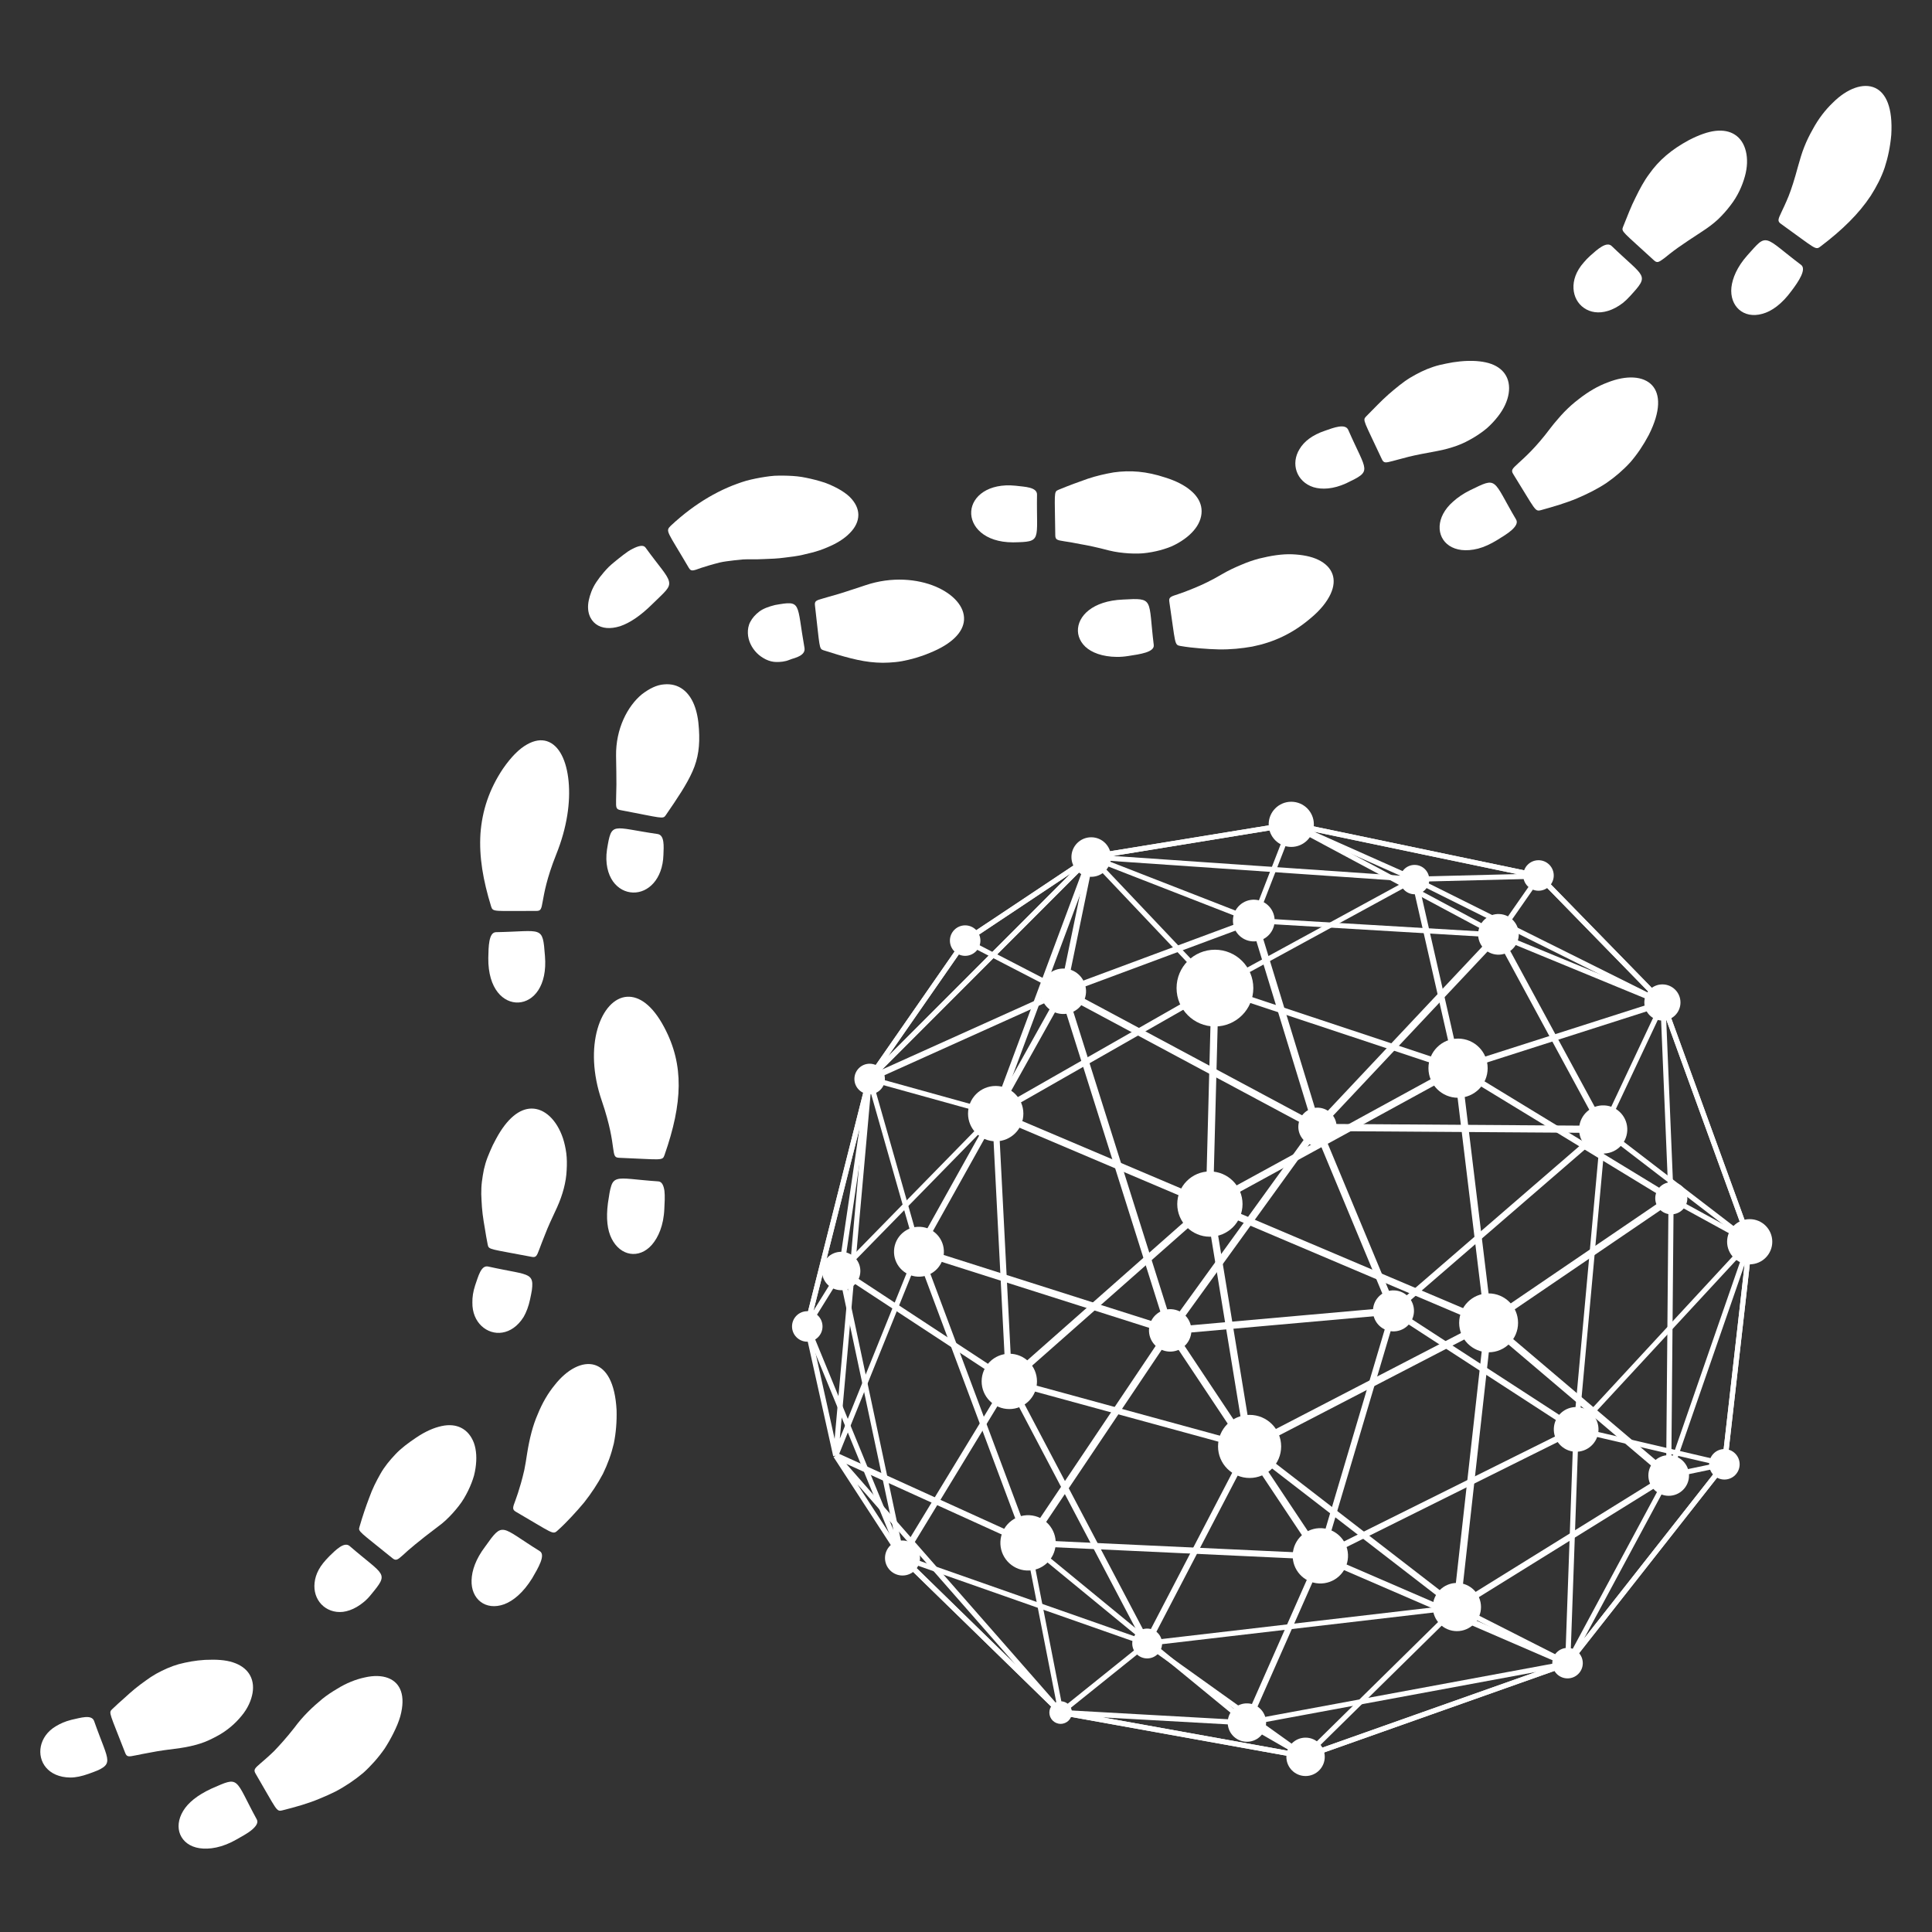 <?xml version="1.0" encoding="UTF-8"?>
<svg xmlns="http://www.w3.org/2000/svg" xmlns:xlink="http://www.w3.org/1999/xlink" width="864" zoomAndPan="magnify" viewBox="0 0 648 648" height="864" preserveAspectRatio="xMidYMid meet" version="1.0">
  <rect x="0" y="0" width="648" height="648" fill="#333333" stroke="none"/>
  <defs>
    <clipPath id="58fd7bfb6a">
      <path d="M 13.141 575 L 36 575 L 36 597 L 13.141 597 Z M 13.141 575 " clip-rule="nonzero"></path>
    </clipPath>
    <clipPath id="32be232d2e">
      <path d="M 59 597 L 87 597 L 87 620.77 L 59 620.77 Z M 59 597 " clip-rule="nonzero"></path>
    </clipPath>
    <clipPath id="3fe294a30e">
      <path d="M 596 28 L 634.891 28 L 634.891 84 L 596 84 Z M 596 28 " clip-rule="nonzero"></path>
    </clipPath>
    <clipPath id="44bcd2ded0">
      <path d="M 431 582 L 445 582 L 445 595.91 L 431 595.91 Z M 431 582 " clip-rule="nonzero"></path>
    </clipPath>
    <clipPath id="ad2ac27f25">
      <path d="M 425 268.91 L 441 268.91 L 441 285 L 425 285 Z M 425 268.91 " clip-rule="nonzero"></path>
    </clipPath>
    <clipPath id="6df10a9745">
      <path d="M 265.43 439 L 276 439 L 276 451 L 265.43 451 Z M 265.43 439 " clip-rule="nonzero"></path>
    </clipPath>
    <clipPath id="695f681ce1">
      <path d="M 579 408.336 L 594.434 408.336 L 594.434 424.312 L 579 424.312 Z M 579 408.336 " clip-rule="nonzero"></path>
    </clipPath>
  </defs>
  <g clip-path="url(#58fd7bfb6a)">
    <path fill="#ffffff" d="M 29.656 594.969 C 27.422 595.758 25.383 596.207 23.539 596.188 C 21.691 596.168 20.078 595.82 18.719 595.234 C 16 594.059 14.316 591.91 13.742 589.473 C 13.168 587.047 13.676 584.336 15.336 582.039 C 16.168 580.891 17.289 579.844 18.734 578.988 C 20.176 578.125 21.902 577.309 24.008 576.816 C 27 576.176 30.738 574.926 31.566 577.242 C 34.164 584.621 35.961 588.156 35.984 590.312 C 35.992 591.391 35.555 592.125 34.551 592.824 C 33.555 593.551 31.961 594.152 29.656 594.969 " fill-opacity="1" fill-rule="nonzero"></path>
  </g>
  <path fill="#ffffff" d="M 60.555 586.289 C 56.445 586.828 53.277 587.23 50.891 587.719 C 48.484 588.172 46.754 588.477 45.535 588.75 C 43.078 589.262 42.527 589.312 41.98 587.906 C 36.836 574.625 36.348 574.484 37.59 573.297 C 38.961 571.996 40.273 570.785 41.559 569.672 C 42.828 568.523 44.039 567.406 45.254 566.422 C 46.457 565.418 47.672 564.559 48.852 563.695 C 50.027 562.828 51.207 562.051 52.414 561.371 C 54.848 560.055 57.277 558.922 59.961 558.168 C 62.676 557.465 65.52 556.918 68.773 556.727 C 72.621 556.547 75.664 556.754 78.121 557.562 C 80.562 558.348 82.348 559.633 83.465 561.258 C 84.715 563.082 85.125 565.336 84.715 567.805 C 84.297 570.25 83.117 573 81.051 575.469 C 79.012 577.977 76.25 580.465 72.738 582.324 C 70.988 583.262 69.133 584.184 67.074 584.82 C 65.016 585.461 62.832 585.965 60.555 586.289 " fill-opacity="1" fill-rule="nonzero"></path>
  <g clip-path="url(#32be232d2e)">
    <path fill="#ffffff" d="M 70.867 599.934 C 66.164 602.121 63.066 604.656 61.41 607.43 C 59.758 610.199 59.484 613.02 60.449 615.312 C 61.426 617.625 63.648 619.402 66.906 619.891 C 70.156 620.383 74.535 619.742 79.422 616.914 C 81.148 615.93 83.156 614.863 84.539 613.684 C 85.914 612.5 86.715 611.316 86.125 610.242 C 82.375 603.383 80.98 599.656 79.316 598.246 C 77.656 596.824 75.781 597.789 70.867 599.934 " fill-opacity="1" fill-rule="nonzero"></path>
  </g>
  <path fill="#ffffff" d="M 98.727 579.492 C 96.031 582.93 93.727 585.453 91.879 587.375 C 89.973 589.215 88.512 590.445 87.473 591.344 C 85.387 593.133 84.961 593.582 85.723 594.879 C 92.93 607.164 92.629 607.711 94.699 607.199 C 99.242 606.059 103.453 604.867 107.188 603.281 C 109.074 602.512 110.875 601.707 112.598 600.844 C 114.297 599.953 115.891 598.969 117.426 597.945 C 118.953 596.914 120.414 595.824 121.797 594.664 C 123.145 593.453 124.414 592.164 125.621 590.801 C 126.828 589.438 127.965 587.988 129.035 586.449 C 130.062 584.863 131.027 583.18 131.922 581.398 C 132.973 579.305 133.758 577.414 134.258 575.668 C 134.738 573.902 134.973 572.32 135 570.922 C 135.055 568.121 134.27 566.039 132.914 564.605 C 131.391 563.004 129.16 562.211 126.547 562.148 C 125.242 562.121 123.844 562.277 122.391 562.609 C 120.914 562.922 119.352 563.383 117.777 564.031 C 116.195 564.672 114.59 565.488 112.992 566.484 C 111.363 567.441 109.707 568.535 108.094 569.828 C 104.91 572.469 101.629 575.535 98.727 579.492 " fill-opacity="1" fill-rule="nonzero"></path>
  <path fill="#ffffff" d="M 124.398 534.891 C 122.922 536.754 121.25 538.043 119.664 538.977 C 118.07 539.906 116.508 540.434 115.043 540.621 C 112.086 540.957 109.496 539.895 107.781 538.086 C 106.062 536.262 105.199 533.711 105.512 530.891 C 105.652 529.461 106.098 527.969 106.91 526.473 C 107.715 524.969 108.938 523.512 110.465 521.957 C 112.66 519.801 115.473 517 117.281 518.551 C 129.074 528.758 130.648 527.32 124.398 534.891 " fill-opacity="1" fill-rule="nonzero"></path>
  <path fill="#ffffff" d="M 146.945 511.996 C 140.324 516.98 136.957 519.875 135.129 521.598 C 133.277 523.285 132.75 523.543 131.602 522.609 C 120.547 513.621 120.047 513.738 120.574 512.113 C 121.633 508.461 122.723 505.254 123.848 502.316 C 124.902 499.328 126.215 496.773 127.59 494.348 C 128.953 491.914 130.688 489.832 132.605 487.801 C 134.508 485.762 136.906 483.984 139.594 482.176 C 142.75 480.043 145.684 478.812 148.191 478.293 C 150.68 477.758 152.855 477.996 154.621 478.871 C 156.605 479.852 158.082 481.629 158.961 483.996 C 159.801 486.344 159.973 489.246 159.484 492.473 C 159.359 493.273 159.195 494.102 158.98 494.938 C 158.742 495.758 158.461 496.594 158.133 497.434 C 157.477 499.121 156.645 500.84 155.629 502.547 C 154.617 504.258 153.305 505.879 151.879 507.484 C 150.43 509.078 148.844 510.637 146.945 511.996 " fill-opacity="1" fill-rule="nonzero"></path>
  <path fill="#ffffff" d="M 162.684 518.793 C 159.562 522.93 158.266 526.762 158.168 529.969 C 158.039 533.137 159.211 535.73 161.195 537.254 C 163.176 538.77 165.98 539.211 169.113 538.074 C 172.203 536.922 175.543 534.113 178.504 529.34 C 180.496 525.91 183.117 521.535 181.031 520.254 C 167.742 512 168.871 510.086 162.684 518.793 " fill-opacity="1" fill-rule="nonzero"></path>
  <path fill="#ffffff" d="M 176.828 487.309 C 176.512 489.473 176.184 491.395 175.844 493.098 C 175.457 494.777 175.074 496.238 174.715 497.516 C 173.988 500.062 173.375 501.875 172.898 503.16 C 171.914 505.719 171.754 506.309 173.055 507.066 C 185.371 514.219 185.371 514.836 186.949 513.402 C 188.715 511.836 190.266 510.23 191.75 508.648 C 193.23 507.066 194.621 505.496 195.918 503.934 C 198.422 500.762 200.496 497.574 202.223 494.336 C 203.828 491.047 205.047 487.684 205.875 484.172 C 206.598 480.613 206.906 476.898 206.805 472.961 C 206.297 463.602 203.32 459.043 199.523 457.824 C 195.363 456.512 190.164 459.277 186.012 464.598 C 183.84 467.234 181.902 470.523 180.355 474.348 C 178.688 478.125 177.605 482.527 176.828 487.309 " fill-opacity="1" fill-rule="nonzero"></path>
  <path fill="#ffffff" d="M 177.785 435.828 C 177.289 438.16 176.543 440.121 175.621 441.715 C 174.637 443.289 173.492 444.496 172.273 445.363 C 169.844 447.094 167.117 447.43 164.738 446.664 C 162.363 445.898 160.32 444.051 159.242 441.406 C 158.703 440.082 158.406 438.551 158.438 436.844 C 158.402 435.117 158.68 433.207 159.363 431.113 C 160.414 428.172 161.305 424.273 163.73 424.797 C 171.367 426.492 175.32 426.828 177.16 427.953 C 178.082 428.516 178.473 429.277 178.531 430.504 C 178.559 431.117 178.504 431.848 178.391 432.73 C 178.258 433.605 178.035 434.625 177.785 435.828 " fill-opacity="1" fill-rule="nonzero"></path>
  <path fill="#ffffff" d="M 186.859 404.914 C 185.09 408.68 183.758 411.578 182.887 413.871 C 181.984 416.152 181.328 417.789 180.906 418.977 C 180.027 421.336 179.777 421.832 178.297 421.547 C 164.309 418.863 163.934 419.207 163.59 417.504 C 163.219 415.629 162.902 413.852 162.645 412.148 C 162.355 410.445 162.062 408.809 161.879 407.234 C 161.68 405.66 161.586 404.152 161.512 402.688 C 161.41 401.215 161.387 399.789 161.457 398.395 C 161.52 396.996 161.711 395.633 161.93 394.277 C 162.129 392.922 162.422 391.586 162.824 390.238 C 163.223 388.895 163.746 387.555 164.348 386.18 C 164.918 384.789 165.602 383.383 166.406 381.938 C 170.094 375.078 174.258 371.859 178.219 371.816 C 182.633 371.742 186.727 375.574 188.816 381.77 C 189.316 383.312 189.699 385 189.938 386.801 C 190.168 388.602 190.176 390.504 190.059 392.492 C 189.887 396.461 188.75 400.711 186.859 404.914 " fill-opacity="1" fill-rule="nonzero"></path>
  <path fill="#ffffff" d="M 203.902 403.531 C 203.234 408.66 203.703 412.625 205.172 415.496 C 206.633 418.359 208.875 420.086 211.332 420.492 C 213.809 420.898 216.496 419.973 218.648 417.5 C 220.785 415.035 222.594 411.035 222.82 405.43 C 222.922 403.461 223.062 401.203 222.855 399.418 C 222.594 397.633 222.02 396.32 220.801 396.242 C 212.996 395.711 209.105 394.879 207.023 395.52 C 205.984 395.84 205.395 396.52 205 397.785 C 204.578 399.047 204.281 400.887 203.902 403.531 " fill-opacity="1" fill-rule="nonzero"></path>
  <path fill="#ffffff" d="M 201.844 369.211 C 204.645 377.414 205.262 382.262 205.629 384.961 C 206 387.668 206.148 388.266 207.648 388.328 C 221.871 388.887 222.184 389.422 222.871 387.434 C 225.957 378.629 227.566 371.098 227.633 364.215 C 227.691 357.32 226.199 350.992 222.785 344.562 C 218.781 337.008 214.344 334.117 210.402 334.312 C 205.992 334.539 202.203 338.75 200.387 345.16 C 198.562 351.586 198.703 360.109 201.844 369.211 " fill-opacity="1" fill-rule="nonzero"></path>
  <path fill="#ffffff" d="M 182.781 320.645 C 183.621 330.723 178.93 335.965 173.918 336.242 C 168.949 336.492 163.66 331.824 163.777 321.293 C 163.855 317.559 163.891 312.711 166.355 312.656 C 182.02 312.379 181.988 310.211 182.781 320.645 " fill-opacity="1" fill-rule="nonzero"></path>
  <path fill="#ffffff" d="M 186.562 286.57 C 183.293 294.766 182.535 299.598 182.035 302.27 C 181.57 304.945 181.41 305.531 179.902 305.527 C 165.66 305.48 165.344 306 164.719 304.012 C 162.012 295.211 160.656 287.406 161.148 279.602 C 161.711 271.926 164.059 264.75 168.719 257.793 C 171.555 253.707 174.215 251.109 176.777 249.684 C 179.289 248.262 181.512 248.004 183.398 248.586 C 187.645 249.93 190.07 255.277 190.715 262.109 C 191.367 269.012 190.219 277.465 186.562 286.57 " fill-opacity="1" fill-rule="nonzero"></path>
  <path fill="#ffffff" d="M 203.59 284.918 C 202.91 289.539 203.902 293.211 205.594 295.625 C 207.344 298.066 209.82 299.293 212.32 299.359 C 217.336 299.52 222.266 294.949 222.516 286.754 C 222.633 283.836 222.934 280.09 220.555 279.734 C 205.121 277.504 205.156 275.383 203.59 284.918 " fill-opacity="1" fill-rule="nonzero"></path>
  <path fill="#ffffff" d="M 206.633 253.562 C 206.746 257.645 206.711 260.707 206.746 263.125 C 206.73 265.52 206.625 267.207 206.633 268.445 C 206.586 270.898 206.641 271.438 208.121 271.719 C 222.113 274.375 222.344 274.801 223.27 273.465 C 227.305 267.594 230.359 263.055 232.277 258.707 C 234.207 254.359 234.789 250.07 234.426 244.531 C 234.066 238.125 232.27 233.656 229.086 231.234 C 227.324 229.91 225.16 229.312 222.742 229.543 C 220.27 229.711 217.816 230.941 215.301 232.859 C 210.477 236.812 206.48 244.469 206.633 253.562 " fill-opacity="1" fill-rule="nonzero"></path>
  <path fill="#ffffff" d="M 218.809 202.605 C 214.805 206.57 211.223 208.941 207.996 210.031 C 204.703 211.062 201.871 210.824 199.855 209.316 C 197.871 207.828 196.703 205.059 197.469 201.387 C 197.863 199.562 198.559 197.434 199.996 195.262 C 200.715 194.176 201.566 193.051 202.555 191.91 C 203.047 191.336 203.578 190.762 204.141 190.184 C 204.715 189.609 205.379 189.066 206.047 188.508 C 207.004 187.727 208.031 186.891 209.059 186.109 C 210.078 185.324 211.102 184.594 212.129 184.098 C 214.129 183.059 215.793 182.652 216.504 183.652 C 221.09 189.984 223.887 192.812 224.371 194.984 C 224.895 197.188 222.973 198.5 218.809 202.605 " fill-opacity="1" fill-rule="nonzero"></path>
  <path fill="#ffffff" d="M 252.395 187.598 C 251.258 187.602 250.156 187.555 249.137 187.641 C 248.117 187.73 247.148 187.828 246.238 187.938 C 244.418 188.168 242.785 188.34 241.398 188.672 C 238.633 189.363 236.645 190 235.215 190.453 C 232.398 191.469 231.789 191.758 231.016 190.434 C 223.824 178.141 223.082 178.215 224.938 176.371 C 233.273 168.562 242 163.695 250.402 161.215 C 252.484 160.668 254.559 160.258 256.637 159.941 C 257.676 159.793 258.73 159.633 259.754 159.574 C 260.77 159.531 261.789 159.516 262.805 159.527 C 264.836 159.562 266.914 159.648 268.934 159.977 C 270.938 160.324 272.953 160.789 274.988 161.375 C 276.191 161.703 277.277 162.09 278.258 162.523 C 279.242 162.949 280.145 163.383 280.969 163.828 C 282.609 164.719 283.93 165.656 284.957 166.621 C 286.969 168.613 287.867 170.664 287.891 172.633 C 287.918 174.848 286.863 176.949 285.02 178.805 C 283.156 180.73 280.531 182.34 277.344 183.645 C 275.746 184.336 274.012 184.922 272.156 185.387 C 270.305 185.84 268.328 186.359 266.242 186.637 C 264.152 186.875 261.973 187.254 259.66 187.367 C 257.34 187.434 254.949 187.629 252.395 187.598 " fill-opacity="1" fill-rule="nonzero"></path>
  <path fill="#ffffff" d="M 259.953 202.922 C 257.828 203.457 255.98 204.117 254.629 205.148 C 253.277 206.184 252.293 207.348 251.66 208.559 C 251.008 209.73 250.797 211.105 250.836 212.371 C 250.879 213.652 251.203 214.887 251.734 216.02 C 252.266 217.148 253 218.176 253.863 219.043 C 254.734 219.918 255.688 220.574 256.836 221.156 C 257.961 221.707 259.172 222.035 260.438 222.039 C 261.715 222.043 263.242 221.949 264.781 221.312 C 265.312 221.074 265.965 220.906 266.59 220.703 C 267.215 220.492 267.812 220.25 268.324 219.949 C 269.348 219.355 270.023 218.52 269.832 217.336 C 267.109 201.988 269.02 201.328 259.953 202.922 " fill-opacity="1" fill-rule="nonzero"></path>
  <path fill="#ffffff" d="M 290.328 196.273 C 288.371 196.965 286.633 197.484 285.109 197.988 C 283.594 198.508 282.27 198.922 281.109 199.262 C 278.781 199.891 277.18 200.426 276 200.734 C 273.664 201.395 273.172 201.594 273.344 203.094 C 274.992 217.238 274.668 217.578 276.176 218.09 C 282.664 220.152 288.363 221.898 293.961 222.219 C 295.379 222.316 296.777 222.328 298.176 222.234 C 299.609 222.168 301.07 222.02 302.523 221.762 C 305.391 221.219 308.543 220.383 311.738 219.027 C 319.477 215.949 323.086 211.906 323.336 207.965 C 323.617 203.559 319.855 199.289 313.758 196.715 C 307.703 194.172 299.121 193.324 290.328 196.273 " fill-opacity="1" fill-rule="nonzero"></path>
  <path fill="#ffffff" d="M 339.789 181.906 C 330.086 181.918 325.414 176.484 325.754 171.512 C 326.066 166.512 331.465 161.969 340.625 162.91 C 341.434 163 342.297 163.098 343.145 163.191 C 343.957 163.285 344.75 163.41 345.449 163.605 C 346.836 163.996 347.84 164.664 347.82 165.883 C 347.555 181.496 349.723 181.727 339.789 181.906 " fill-opacity="1" fill-rule="nonzero"></path>
  <path fill="#ffffff" d="M 371.992 184.637 C 367.941 183.566 364.832 182.922 362.41 182.508 C 359.984 182.004 358.242 181.746 356.996 181.555 C 354.5 181.168 353.965 181.023 353.945 179.516 C 353.789 165.273 353.375 164.973 354.988 164.293 C 358.539 162.812 361.762 161.66 364.805 160.582 C 367.848 159.566 370.711 158.934 373.516 158.445 C 379.133 157.656 384.531 158.078 390.828 160.16 C 394.516 161.305 397.324 162.793 399.316 164.477 C 401.297 166.121 402.457 167.949 402.863 169.887 C 403.316 172.039 402.828 174.336 401.492 176.457 C 400.156 178.551 397.98 180.516 395.145 182.137 C 394.434 182.539 393.684 182.93 392.895 183.277 C 392.102 183.605 391.27 183.906 390.402 184.172 C 388.672 184.715 386.805 185.133 384.832 185.41 C 382.863 185.719 380.77 185.715 378.621 185.598 C 376.465 185.461 374.246 185.191 371.992 184.637 " fill-opacity="1" fill-rule="nonzero"></path>
  <path fill="#ffffff" d="M 376.645 201.094 C 366.395 201.516 361.398 206.684 361.535 211.668 C 361.621 214.137 363.062 216.672 365.883 218.27 C 367.297 219.086 369.055 219.707 371.152 220.043 C 373.25 220.379 375.691 220.473 378.426 220.023 C 382.293 219.434 387.281 218.762 386.973 216.32 C 385.059 200.777 387.258 200.5 376.645 201.094 " fill-opacity="1" fill-rule="nonzero"></path>
  <path fill="#ffffff" d="M 409.938 192.551 C 406.176 194.793 403.09 196.18 400.656 197.199 C 398.219 198.215 396.426 198.863 395.133 199.289 C 392.535 200.113 391.973 200.352 392.199 201.844 C 394.301 215.93 393.824 216.312 395.91 216.66 C 398.207 217.062 400.398 217.285 402.531 217.465 C 404.66 217.645 406.727 217.762 408.73 217.809 C 412.73 217.883 416.441 217.496 420 216.871 C 427.074 215.457 433.414 212.574 439.402 207.504 C 442.953 204.609 445.125 201.73 446.289 199.223 C 447.449 196.703 447.578 194.484 446.93 192.621 C 446.203 190.535 444.508 188.891 442.16 187.762 C 439.816 186.625 436.844 186.062 433.434 185.91 C 430.027 185.773 426.285 186.367 422.289 187.355 C 420.297 187.887 418.266 188.59 416.211 189.484 C 414.145 190.348 412.039 191.324 409.938 192.551 " fill-opacity="1" fill-rule="nonzero"></path>
  <path fill="#ffffff" d="M 451.547 162.09 C 447.176 164.086 443.371 164.258 440.535 163.406 C 437.668 162.488 435.73 160.477 434.91 158.121 C 434.09 155.758 434.367 153.055 435.883 150.605 C 437.379 148.086 440.133 145.898 444.398 144.469 C 447.391 143.406 451.223 141.961 452.215 144.195 C 458.484 158.527 460.484 157.781 451.547 162.09 " fill-opacity="1" fill-rule="nonzero"></path>
  <path fill="#ffffff" d="M 482.113 151.262 C 480.062 151.648 478.25 151.992 476.645 152.293 C 475.039 152.609 473.652 152.918 472.449 153.211 C 470.051 153.812 468.367 154.32 467.125 154.625 C 464.668 155.277 464.109 155.363 463.473 153.996 C 457.457 141.086 456.945 140.984 458.168 139.711 C 460.891 136.973 463.32 134.375 465.762 132.238 C 468.215 130.137 470.523 128.18 472.988 126.684 C 475.465 125.211 477.961 123.945 480.707 123.043 C 482.082 122.59 483.52 122.23 485.035 121.949 C 486.523 121.621 488.086 121.375 489.746 121.211 C 493.648 120.824 496.848 121.094 499.309 121.785 C 501.785 122.508 503.586 123.754 504.715 125.371 C 507.234 128.953 506.441 134.578 502.402 139.695 C 501.406 140.988 500.223 142.266 498.871 143.488 C 497.496 144.676 495.926 145.773 494.215 146.801 C 492.492 147.805 490.652 148.785 488.609 149.508 C 486.566 150.242 484.395 150.836 482.113 151.262 " fill-opacity="1" fill-rule="nonzero"></path>
  <path fill="#ffffff" d="M 493.016 164.457 C 490.707 165.59 488.871 166.902 487.387 168.227 C 485.891 169.531 484.797 170.922 484.051 172.324 C 482.566 175.125 482.496 177.973 483.602 180.219 C 484.707 182.457 486.988 184.09 490.223 184.469 C 491.836 184.656 493.688 184.535 495.727 184.02 C 497.758 183.492 499.941 182.492 502.273 181.062 C 503.91 180.035 505.812 178.918 507.113 177.719 C 508.406 176.516 509.137 175.32 508.512 174.266 C 504.535 167.535 503.012 163.859 501.312 162.5 C 499.613 161.133 497.785 162.137 493.016 164.457 " fill-opacity="1" fill-rule="nonzero"></path>
  <path fill="#ffffff" d="M 520.113 143.477 C 514.883 150.465 511.156 153.594 509.172 155.441 C 507.164 157.285 506.742 157.719 507.535 158.996 C 515.051 171.078 514.789 171.645 516.801 171.113 C 521.195 169.902 525.277 168.684 528.922 167.164 C 532.551 165.609 535.883 163.949 538.852 161.957 C 541.793 159.922 544.438 157.645 546.82 155.043 C 549.141 152.363 551.188 149.332 553 145.902 C 557.141 137.703 556.809 132.238 554.195 129.309 C 551.234 126.012 545.43 125.793 539.176 128.285 C 535.977 129.461 532.691 131.367 529.461 133.914 C 527.82 135.156 526.211 136.578 524.656 138.184 C 523.879 138.988 523.113 139.836 522.367 140.734 C 521.602 141.605 520.844 142.512 520.113 143.477 " fill-opacity="1" fill-rule="nonzero"></path>
  <path fill="#ffffff" d="M 546.746 99.297 C 545.934 100.188 545.121 100.969 544.301 101.629 C 543.461 102.27 542.621 102.805 541.797 103.242 C 540.145 104.117 538.547 104.59 537.059 104.73 C 534.094 105.023 531.539 103.922 529.867 102.047 C 528.211 100.195 527.426 97.574 527.859 94.684 C 528.082 93.246 528.621 91.746 529.535 90.254 C 529.996 89.504 530.547 88.758 531.207 88.02 C 531.84 87.258 532.57 86.492 533.41 85.742 C 535.789 83.621 538.84 80.863 540.566 82.52 C 551.801 93.355 553.434 91.969 546.746 99.297 " fill-opacity="1" fill-rule="nonzero"></path>
  <path fill="#ffffff" d="M 570.891 77.648 C 567.41 79.926 564.727 81.688 562.707 83.133 C 560.691 84.578 559.336 85.699 558.348 86.492 C 556.309 88.02 555.82 88.305 554.711 87.285 C 544.234 77.637 543.715 77.734 544.375 76.102 C 545.82 72.504 547.082 69.184 548.551 66.305 C 549.973 63.391 551.383 60.734 553.102 58.43 C 556.41 53.723 560.609 50.16 566.441 47.008 C 569.934 45.199 572.902 44.172 575.457 43.891 C 578.023 43.613 580.172 44.074 581.836 45.137 C 583.703 46.32 584.965 48.246 585.562 50.695 C 586.172 53.145 586.113 56.109 585.219 59.23 C 584.344 62.355 582.84 65.773 580.383 68.918 C 579.18 70.508 577.797 72.074 576.242 73.566 C 574.656 75.035 572.84 76.391 570.891 77.648 " fill-opacity="1" fill-rule="nonzero"></path>
  <path fill="#ffffff" d="M 586.016 85.699 C 582.617 89.555 581.078 93.273 580.719 96.395 C 580.402 99.539 581.414 102.195 583.293 103.848 C 585.164 105.5 587.906 106.145 591.051 105.27 C 594.23 104.438 597.676 101.953 600.906 97.523 C 603.242 94.438 606.012 90.273 604.078 88.832 C 597.832 84.133 595.023 81.316 592.93 80.707 C 591.887 80.402 591.02 80.645 589.996 81.477 C 588.977 82.312 587.797 83.73 586.016 85.699 " fill-opacity="1" fill-rule="nonzero"></path>
  <g clip-path="url(#3fe294a30e)">
    <path fill="#ffffff" d="M 603.031 55.91 C 601.902 60.102 600.871 63.355 599.898 65.801 C 598.902 68.234 598.078 69.938 597.496 71.168 C 596.324 73.629 596.121 74.207 597.344 75.086 C 608.926 83.375 608.879 83.988 610.539 82.719 C 617.879 77.176 623.465 71.699 627.434 65.691 C 629.367 62.656 631 59.551 632.141 56.172 C 633.246 52.773 633.984 49.18 634.336 45.297 C 634.91 36.047 632.523 31.168 628.953 29.5 C 624.945 27.641 619.469 29.711 614.711 34.473 C 612.254 36.824 609.895 39.828 607.957 43.461 C 606.941 45.25 605.98 47.172 605.164 49.254 C 604.324 51.324 603.688 53.598 603.031 55.91 " fill-opacity="1" fill-rule="nonzero"></path>
  </g>
  <path fill="#ffffff" d="M 289.777 372.52 L 279.938 482.625 L 271.535 444.793 Z M 292.047 366.477 L 307.137 419.445 L 281.676 482.52 Z M 354.152 334.734 L 308.238 417.031 L 292.68 362.422 Z M 333.188 321.375 L 354.406 332.355 L 295.875 358.715 Z M 324.012 316.625 L 331.582 320.543 L 297.816 354.336 Z M 359.152 292.953 L 332.859 319.27 L 325.43 315.422 Z M 355.805 331.141 L 334.465 320.098 L 364.242 290.297 Z M 366.688 288.668 L 417.883 308.629 L 357.969 330.891 Z M 431.723 277.566 L 420.051 307.625 L 369.137 287.773 Z M 433.523 277.695 L 498.605 312.52 L 421.77 307.957 Z M 514.793 294.418 L 502.199 312.492 L 438.758 278.543 Z M 516.355 295.188 L 554.23 334.008 L 503.789 313.223 Z M 537.832 376.699 L 504.633 315.434 L 556.598 336.844 Z M 585.062 413.992 L 538.867 378.543 L 557.66 338.629 Z M 529.711 477 L 538.512 380.438 L 585.609 416.582 Z M 577.668 489.992 L 530.258 478.945 L 585.73 418.988 Z M 526.777 555.332 L 529.445 480.523 L 576.898 491.578 Z M 525.012 556.465 L 445.348 522.012 L 527.703 481.059 Z M 419.887 576.68 L 443.426 523.43 L 522.582 557.664 Z M 437.832 588.176 L 420.688 578.285 L 515.227 560.777 Z M 369.824 576.016 L 417.98 578.707 L 433.035 587.398 Z M 346.008 519.684 L 415.652 576.855 L 356.547 573.547 Z M 283.863 490.98 L 343.984 518.309 L 354.371 571.398 Z M 303.16 521.789 L 287.57 497.824 L 340.633 558.344 Z M 342.859 515.527 L 281.473 487.625 L 307.918 422.105 Z M 390.625 444.48 L 309.648 418.738 L 356.199 335.312 Z M 439.977 378.555 L 392.906 443.684 L 358.617 334.973 Z M 439.758 375.703 L 359.301 332.602 L 419.711 310.152 Z M 442.309 375.809 L 422.094 309.699 L 500.133 314.336 Z M 444.535 376.961 L 502.332 315.52 L 535.961 377.582 Z M 467.961 441.301 L 526.539 479.328 L 444.562 520.094 Z M 443.574 379.363 L 534.844 379.984 L 467.906 437.848 Z M 465.617 438.629 L 395 444.902 L 441.48 380.598 Z M 394.605 447.355 L 465.887 441.023 L 442.598 519.453 Z M 441.34 523.035 L 417.766 576.367 L 347.48 518.664 Z M 344.891 515.055 L 309.832 421.328 L 390.578 447 Z M 392.473 448.504 L 440.691 520.938 L 346.785 516.562 Z M 528.621 479.445 Z M 527.91 477.754 L 469.078 439.566 L 536.723 381.094 Z M 279.461 488.414 L 280.301 488.23 L 279.582 488.695 L 279.879 489.156 L 279.875 489.168 L 279.891 489.176 L 301.766 522.809 L 302.488 522.34 L 301.887 522.957 L 355.227 574.988 L 355.828 574.367 L 355.676 575.219 L 437.594 589.969 L 437.746 589.121 L 438.031 589.934 L 526.109 558.75 L 525.82 557.941 L 526.5 558.473 L 579.094 491.582 L 578.414 491.047 L 579.27 491.145 L 587.734 416.574 L 586.883 416.477 L 587.691 416.18 L 558.57 336.098 L 557.762 336.391 L 558.375 335.793 L 516.863 293.242 L 516.246 293.844 L 516.422 293 L 433.246 275.633 L 433.07 276.477 L 432.934 275.625 L 365.75 286.582 L 365.887 287.43 L 365.41 286.715 L 323.258 314.797 L 323.734 315.516 L 323.031 315.023 L 291.223 360.812 L 291.176 360.832 L 291.191 360.859 L 290.895 361.281 L 291.602 361.773 L 290.77 361.566 L 269.816 444.566 L 270.648 444.781 L 269.805 444.965 L 279.461 488.414 " fill-opacity="1" fill-rule="nonzero"></path>
  <path fill="#ffffff" d="M 356.242 340.09 C 360.449 340.312 364.031 337.082 364.254 332.879 C 364.477 328.676 361.246 325.09 357.039 324.867 C 352.836 324.648 349.25 327.875 349.031 332.082 C 348.812 336.285 352.039 339.871 356.242 340.09 " fill-opacity="1" fill-rule="nonzero"></path>
  <path fill="#ffffff" d="M 399.59 446.59 C 399.797 442.664 396.781 439.312 392.859 439.109 C 388.934 438.906 385.582 441.918 385.379 445.844 C 385.176 449.77 388.188 453.117 392.113 453.324 C 396.039 453.527 399.387 450.516 399.59 446.59 " fill-opacity="1" fill-rule="nonzero"></path>
  <path fill="#ffffff" d="M 335.543 516.996 C 335.277 522.113 339.207 526.484 344.328 526.754 C 349.445 527.02 353.812 523.09 354.082 517.969 C 354.348 512.852 350.418 508.48 345.297 508.211 C 340.18 507.945 335.812 511.879 335.543 516.996 " fill-opacity="1" fill-rule="nonzero"></path>
  <path fill="#ffffff" d="M 427.508 309.125 C 427.711 305.262 424.75 301.973 420.891 301.77 C 417.031 301.57 413.738 304.535 413.539 308.391 C 413.336 312.25 416.301 315.539 420.156 315.742 C 424.016 315.941 427.309 312.98 427.508 309.125 " fill-opacity="1" fill-rule="nonzero"></path>
  <path fill="#ffffff" d="M 316.574 420.277 C 316.816 415.66 313.273 411.727 308.652 411.484 C 304.043 411.242 300.105 414.789 299.863 419.402 C 299.617 424.016 303.164 427.953 307.781 428.195 C 312.395 428.438 316.328 424.891 316.574 420.277 " fill-opacity="1" fill-rule="nonzero"></path>
  <path fill="#ffffff" d="M 411.785 577.418 C 411.598 580.969 414.328 584 417.883 584.188 C 421.43 584.375 424.461 581.645 424.648 578.094 C 424.832 574.543 422.105 571.508 418.555 571.324 C 415 571.137 411.969 573.867 411.785 577.418 " fill-opacity="1" fill-rule="nonzero"></path>
  <path fill="#ffffff" d="M 521.164 479.031 C 520.945 483.164 524.121 486.695 528.254 486.91 C 532.387 487.125 535.914 483.949 536.133 479.816 C 536.348 475.684 533.172 472.156 529.039 471.938 C 524.902 471.723 521.379 474.898 521.164 479.031 " fill-opacity="1" fill-rule="nonzero"></path>
  <path fill="#ffffff" d="M 442.363 531.094 C 447.48 531.363 451.848 527.43 452.117 522.312 C 452.387 517.195 448.453 512.828 443.336 512.559 C 438.215 512.293 433.852 516.223 433.586 521.34 C 433.316 526.457 437.246 530.828 442.363 531.094 " fill-opacity="1" fill-rule="nonzero"></path>
  <path fill="#ffffff" d="M 509.395 313.742 C 509.594 309.98 506.703 306.773 502.941 306.574 C 499.18 306.379 495.973 309.266 495.773 313.031 C 495.578 316.793 498.465 320 502.227 320.195 C 505.988 320.391 509.199 317.504 509.395 313.742 " fill-opacity="1" fill-rule="nonzero"></path>
  <path fill="#ffffff" d="M 545.789 379.25 C 546.023 374.793 542.598 370.988 538.141 370.754 C 533.68 370.52 529.875 373.945 529.645 378.402 C 529.41 382.859 532.836 386.664 537.293 386.898 C 541.75 387.133 545.555 383.707 545.789 379.25 " fill-opacity="1" fill-rule="nonzero"></path>
  <path fill="#ffffff" d="M 441.547 384.355 C 445.09 384.539 448.109 381.816 448.297 378.277 C 448.48 374.734 445.758 371.715 442.219 371.527 C 438.676 371.344 435.656 374.062 435.473 377.605 C 435.285 381.145 438.008 384.168 441.547 384.355 " fill-opacity="1" fill-rule="nonzero"></path>
  <path fill="#ffffff" d="M 474.246 440.031 C 474.441 436.238 471.531 433.004 467.734 432.805 C 463.941 432.605 460.703 435.52 460.508 439.312 C 460.309 443.105 463.223 446.344 467.016 446.543 C 470.809 446.738 474.047 443.824 474.246 440.031 " fill-opacity="1" fill-rule="nonzero"></path>
  <path fill="#ffffff" d="M 292.312 362.863 L 332.168 373.914 L 283.336 423.828 Z M 363.402 291.133 L 333.105 372.391 L 293.258 361.336 Z M 324.352 316.141 L 359.152 292.953 L 297.816 354.336 Z M 366.344 289.164 L 406.035 331.062 L 335.766 371.164 Z M 471.453 295.559 L 407.707 330.32 L 368.031 288.438 Z M 432.953 277.363 L 469.66 293.711 L 373.371 287.082 Z M 508.812 293.172 L 474.629 294.035 L 440.773 278.965 Z M 553.598 333.355 L 477.941 295.676 L 515.891 294.711 Z M 489.664 357.09 L 475.898 296.582 L 555.258 336.105 Z M 559.547 400.234 L 491.379 358.707 L 556.957 337.734 Z M 585.293 414.621 L 561.324 401.492 L 558.852 341.91 Z M 560.582 489.73 L 561.332 403.457 L 585.828 416.883 Z M 577.629 490.332 L 560.992 493.82 L 585.148 424.105 Z M 531.285 549.598 L 560.164 495.891 L 560.223 495.855 L 560.199 495.82 L 560.246 495.734 L 576.277 492.375 Z M 525.461 556.793 L 490.547 539.078 L 557.23 497.707 Z M 441.113 587.016 L 488.777 540.109 L 523.641 557.801 Z M 437.656 588 L 386.988 551.785 L 486.223 540.211 Z M 357.84 573.855 L 384.699 552.27 L 434.129 587.598 Z M 305.875 524.441 L 382.926 551.488 L 355.883 573.219 Z M 338.348 465.379 L 382.648 549.566 L 303.941 521.938 Z M 337.273 461.305 L 283.57 426.055 L 332.883 375.652 Z M 403.398 404.32 L 339.324 460.871 L 334.93 375.262 Z M 404.473 402.152 L 336.316 373.23 L 406.277 333.305 Z M 417.504 483.82 L 340.73 462.848 L 404.797 406.301 Z M 409.895 331.09 L 473.711 296.289 L 487.496 356.855 Z M 486.109 358.57 L 406.891 401.895 L 408.703 332.871 Z M 497.805 441.766 L 408.395 403.82 L 487.926 360.324 Z M 500.207 441.582 L 490.379 360.52 L 558.414 401.965 Z M 501.238 443.797 L 559.605 404.07 L 558.836 492.68 Z M 500.195 446.078 L 557.773 494.941 L 490.062 536.949 Z M 421.031 485.578 L 497.805 445.797 L 487.629 537 Z M 407.176 405.922 L 496.422 443.797 L 419.887 483.453 Z M 384.668 548.957 L 340.434 464.91 L 417.461 485.949 Z M 419.312 486.863 L 486.172 538.48 L 386.391 550.117 Z M 283.426 428.434 L 337.012 463.602 L 302.828 519.793 Z M 271.609 444.859 L 281.699 428.598 L 299.668 513.199 Z M 288.273 378.484 L 281.273 426.02 L 272.84 439.613 Z M 269.816 444.566 L 270.648 444.781 L 269.852 445.105 L 301.691 522.668 L 302.488 522.34 L 301.887 522.957 L 355.227 574.988 L 355.828 574.367 L 355.676 575.219 L 437.594 589.969 L 437.746 589.121 L 438.031 589.934 L 526.109 558.75 L 525.82 557.941 L 526.5 558.473 L 579.094 491.582 L 578.414 491.047 L 579.27 491.145 L 587.734 416.574 L 586.883 416.477 L 587.691 416.18 L 558.57 336.098 L 557.762 336.391 L 558.375 335.793 L 516.863 293.242 L 516.246 293.844 L 516.422 293 L 433.246 275.633 L 433.07 276.477 L 432.934 275.625 L 365.75 286.582 L 365.887 287.43 L 365.41 286.715 L 323.258 314.797 L 323.734 315.516 L 323.031 315.023 L 290.895 361.281 L 291.602 361.773 L 290.77 361.566 L 269.816 444.566 " fill-opacity="1" fill-rule="nonzero"></path>
  <path fill="#ffffff" d="M 408.535 485.137 C 408.535 490.98 413.277 495.719 419.121 495.719 C 424.969 495.719 429.703 490.98 429.703 485.137 C 429.703 479.289 424.969 474.555 419.121 474.555 C 413.277 474.555 408.535 479.289 408.535 485.137 " fill-opacity="1" fill-rule="nonzero"></path>
  <path fill="#ffffff" d="M 355.746 570.609 C 353.652 570.609 351.957 572.305 351.957 574.398 C 351.957 576.492 353.652 578.188 355.746 578.188 C 357.84 578.188 359.539 576.492 359.539 574.398 C 359.539 572.305 357.84 570.609 355.746 570.609 " fill-opacity="1" fill-rule="nonzero"></path>
  <path fill="#ffffff" d="M 389.77 551.234 C 389.77 548.473 387.527 546.23 384.762 546.23 C 382 546.23 379.758 548.473 379.758 551.234 C 379.758 554 382 556.242 384.762 556.242 C 387.527 556.242 389.77 554 389.77 551.234 " fill-opacity="1" fill-rule="nonzero"></path>
  <g clip-path="url(#44bcd2ded0)">
    <path fill="#ffffff" d="M 431.453 589.254 C 431.453 592.809 434.336 595.688 437.891 595.688 C 441.449 595.688 444.328 592.809 444.328 589.254 C 444.328 585.695 441.449 582.812 437.891 582.812 C 434.336 582.812 431.453 585.695 431.453 589.254 " fill-opacity="1" fill-rule="nonzero"></path>
  </g>
  <g clip-path="url(#ad2ac27f25)">
    <path fill="#ffffff" d="M 433.09 268.91 C 428.906 268.91 425.516 272.301 425.516 276.484 C 425.516 280.668 428.906 284.062 433.09 284.062 C 437.273 284.062 440.672 280.668 440.672 276.484 C 440.672 272.301 437.273 268.91 433.09 268.91 " fill-opacity="1" fill-rule="nonzero"></path>
  </g>
  <path fill="#ffffff" d="M 323.715 310.367 C 320.895 310.367 318.602 312.656 318.602 315.48 C 318.602 318.305 320.895 320.594 323.715 320.594 C 326.543 320.594 328.832 318.305 328.832 315.48 C 328.832 312.656 326.543 310.367 323.715 310.367 " fill-opacity="1" fill-rule="nonzero"></path>
  <path fill="#ffffff" d="M 365.992 294.086 C 369.656 294.086 372.621 291.113 372.621 287.453 C 372.621 283.793 369.656 280.824 365.992 280.824 C 362.336 280.824 359.363 283.793 359.363 287.453 C 359.363 291.113 362.336 294.086 365.992 294.086 " fill-opacity="1" fill-rule="nonzero"></path>
  <path fill="#ffffff" d="M 329.246 463.324 C 329.246 468.449 333.402 472.605 338.527 472.605 C 343.652 472.605 347.809 468.449 347.809 463.324 C 347.809 458.199 343.652 454.043 338.527 454.043 C 333.402 454.043 329.246 458.199 329.246 463.324 " fill-opacity="1" fill-rule="nonzero"></path>
  <g clip-path="url(#6df10a9745)">
    <path fill="#ffffff" d="M 270.762 439.781 C 267.938 439.781 265.648 442.07 265.648 444.895 C 265.648 447.723 267.938 450.012 270.762 450.012 C 273.586 450.012 275.875 447.723 275.875 444.895 C 275.875 442.07 273.586 439.781 270.762 439.781 " fill-opacity="1" fill-rule="nonzero"></path>
  </g>
  <path fill="#ffffff" d="M 275.688 426.297 C 275.688 429.855 278.57 432.738 282.129 432.738 C 285.684 432.738 288.566 429.855 288.566 426.297 C 288.566 422.742 285.684 419.859 282.129 419.859 C 278.57 419.859 275.688 422.742 275.688 426.297 " fill-opacity="1" fill-rule="nonzero"></path>
  <path fill="#ffffff" d="M 291.684 367.004 C 294.512 367.004 296.801 364.715 296.801 361.891 C 296.801 359.066 294.512 356.777 291.684 356.777 C 288.863 356.777 286.57 359.066 286.57 361.891 C 286.57 364.715 288.863 367.004 291.684 367.004 " fill-opacity="1" fill-rule="nonzero"></path>
  <path fill="#ffffff" d="M 333.961 364.234 C 328.836 364.234 324.68 368.391 324.68 373.516 C 324.68 378.641 328.836 382.797 333.961 382.797 C 339.09 382.797 343.242 378.641 343.242 373.516 C 343.242 368.391 339.09 364.234 333.961 364.234 " fill-opacity="1" fill-rule="nonzero"></path>
  <path fill="#ffffff" d="M 308.578 522.562 C 308.578 519.32 305.949 516.691 302.707 516.691 C 299.465 516.691 296.832 519.32 296.832 522.562 C 296.832 525.805 299.465 528.434 302.707 528.434 C 305.949 528.434 308.578 525.805 308.578 522.562 " fill-opacity="1" fill-rule="nonzero"></path>
  <path fill="#ffffff" d="M 560.562 396.512 C 557.586 396.512 555.176 398.926 555.176 401.902 C 555.176 404.879 557.586 407.293 560.562 407.293 C 563.539 407.293 565.949 404.879 565.949 401.902 C 565.949 398.926 563.539 396.512 560.562 396.512 " fill-opacity="1" fill-rule="nonzero"></path>
  <path fill="#ffffff" d="M 552.867 494.879 C 552.867 498.648 555.918 501.699 559.688 501.699 C 563.453 501.699 566.508 498.648 566.508 494.879 C 566.508 491.113 563.453 488.062 559.688 488.062 C 555.918 488.062 552.867 491.113 552.867 494.879 " fill-opacity="1" fill-rule="nonzero"></path>
  <path fill="#ffffff" d="M 557.578 330.168 C 554.23 330.168 551.516 332.883 551.516 336.23 C 551.516 339.582 554.23 342.297 557.578 342.297 C 560.926 342.297 563.637 339.582 563.637 336.23 C 563.637 332.883 560.926 330.168 557.578 330.168 " fill-opacity="1" fill-rule="nonzero"></path>
  <path fill="#ffffff" d="M 525.762 562.938 C 528.586 562.938 530.875 560.648 530.875 557.824 C 530.875 554.996 528.586 552.707 525.762 552.707 C 522.938 552.707 520.645 554.996 520.645 557.824 C 520.645 560.648 522.938 562.938 525.762 562.938 " fill-opacity="1" fill-rule="nonzero"></path>
  <g clip-path="url(#695f681ce1)">
    <path fill="#ffffff" d="M 594.43 416.48 C 594.43 412.297 591.039 408.906 586.852 408.906 C 582.668 408.906 579.277 412.297 579.277 416.48 C 579.277 420.664 582.668 424.059 586.852 424.059 C 591.039 424.059 594.43 420.664 594.43 416.48 " fill-opacity="1" fill-rule="nonzero"></path>
  </g>
  <path fill="#ffffff" d="M 573.258 491.133 C 573.258 493.957 575.547 496.246 578.371 496.246 C 581.195 496.246 583.484 493.957 583.484 491.133 C 583.484 488.312 581.195 486.02 578.371 486.02 C 575.547 486.02 573.258 488.312 573.258 491.133 " fill-opacity="1" fill-rule="nonzero"></path>
  <path fill="#ffffff" d="M 516.016 288.523 C 513.191 288.523 510.902 290.812 510.902 293.641 C 510.902 296.465 513.191 298.754 516.016 298.754 C 518.844 298.754 521.133 296.465 521.133 293.641 C 521.133 290.812 518.844 288.523 516.016 288.523 " fill-opacity="1" fill-rule="nonzero"></path>
  <path fill="#ffffff" d="M 416.75 403.852 C 416.75 397.809 411.852 392.902 405.801 392.902 C 399.758 392.902 394.855 397.809 394.855 403.852 C 394.855 409.898 399.758 414.801 405.801 414.801 C 411.852 414.801 416.75 409.898 416.75 403.852 " fill-opacity="1" fill-rule="nonzero"></path>
  <path fill="#ffffff" d="M 509.164 443.691 C 509.164 438.234 504.738 433.812 499.285 433.812 C 493.828 433.812 489.406 438.234 489.406 443.691 C 489.406 449.145 493.828 453.566 499.285 453.566 C 504.738 453.566 509.164 449.145 509.164 443.691 " fill-opacity="1" fill-rule="nonzero"></path>
  <path fill="#ffffff" d="M 407.496 318.539 C 400.387 318.539 394.625 324.301 394.625 331.41 C 394.625 338.52 400.387 344.285 407.496 344.285 C 414.609 344.285 420.367 338.52 420.367 331.41 C 420.367 324.301 414.609 318.539 407.496 318.539 " fill-opacity="1" fill-rule="nonzero"></path>
  <path fill="#ffffff" d="M 474.457 290.094 C 471.738 290.094 469.531 292.297 469.531 295.016 C 469.531 297.734 471.738 299.941 474.457 299.941 C 477.18 299.941 479.383 297.734 479.383 295.016 C 479.383 292.297 477.18 290.094 474.457 290.094 " fill-opacity="1" fill-rule="nonzero"></path>
  <path fill="#ffffff" d="M 480.566 539.008 C 480.566 543.473 484.188 547.09 488.652 547.09 C 493.113 547.09 496.734 543.473 496.734 539.008 C 496.734 534.547 493.113 530.926 488.652 530.926 C 484.188 530.926 480.566 534.547 480.566 539.008 " fill-opacity="1" fill-rule="nonzero"></path>
  <path fill="#ffffff" d="M 489.039 348.348 C 483.555 348.348 479.105 352.789 479.105 358.273 C 479.105 363.758 483.555 368.203 489.039 368.203 C 494.52 368.203 498.965 363.758 498.965 358.273 C 498.965 352.789 494.52 348.348 489.039 348.348 " fill-opacity="1" fill-rule="nonzero"></path>
</svg>
